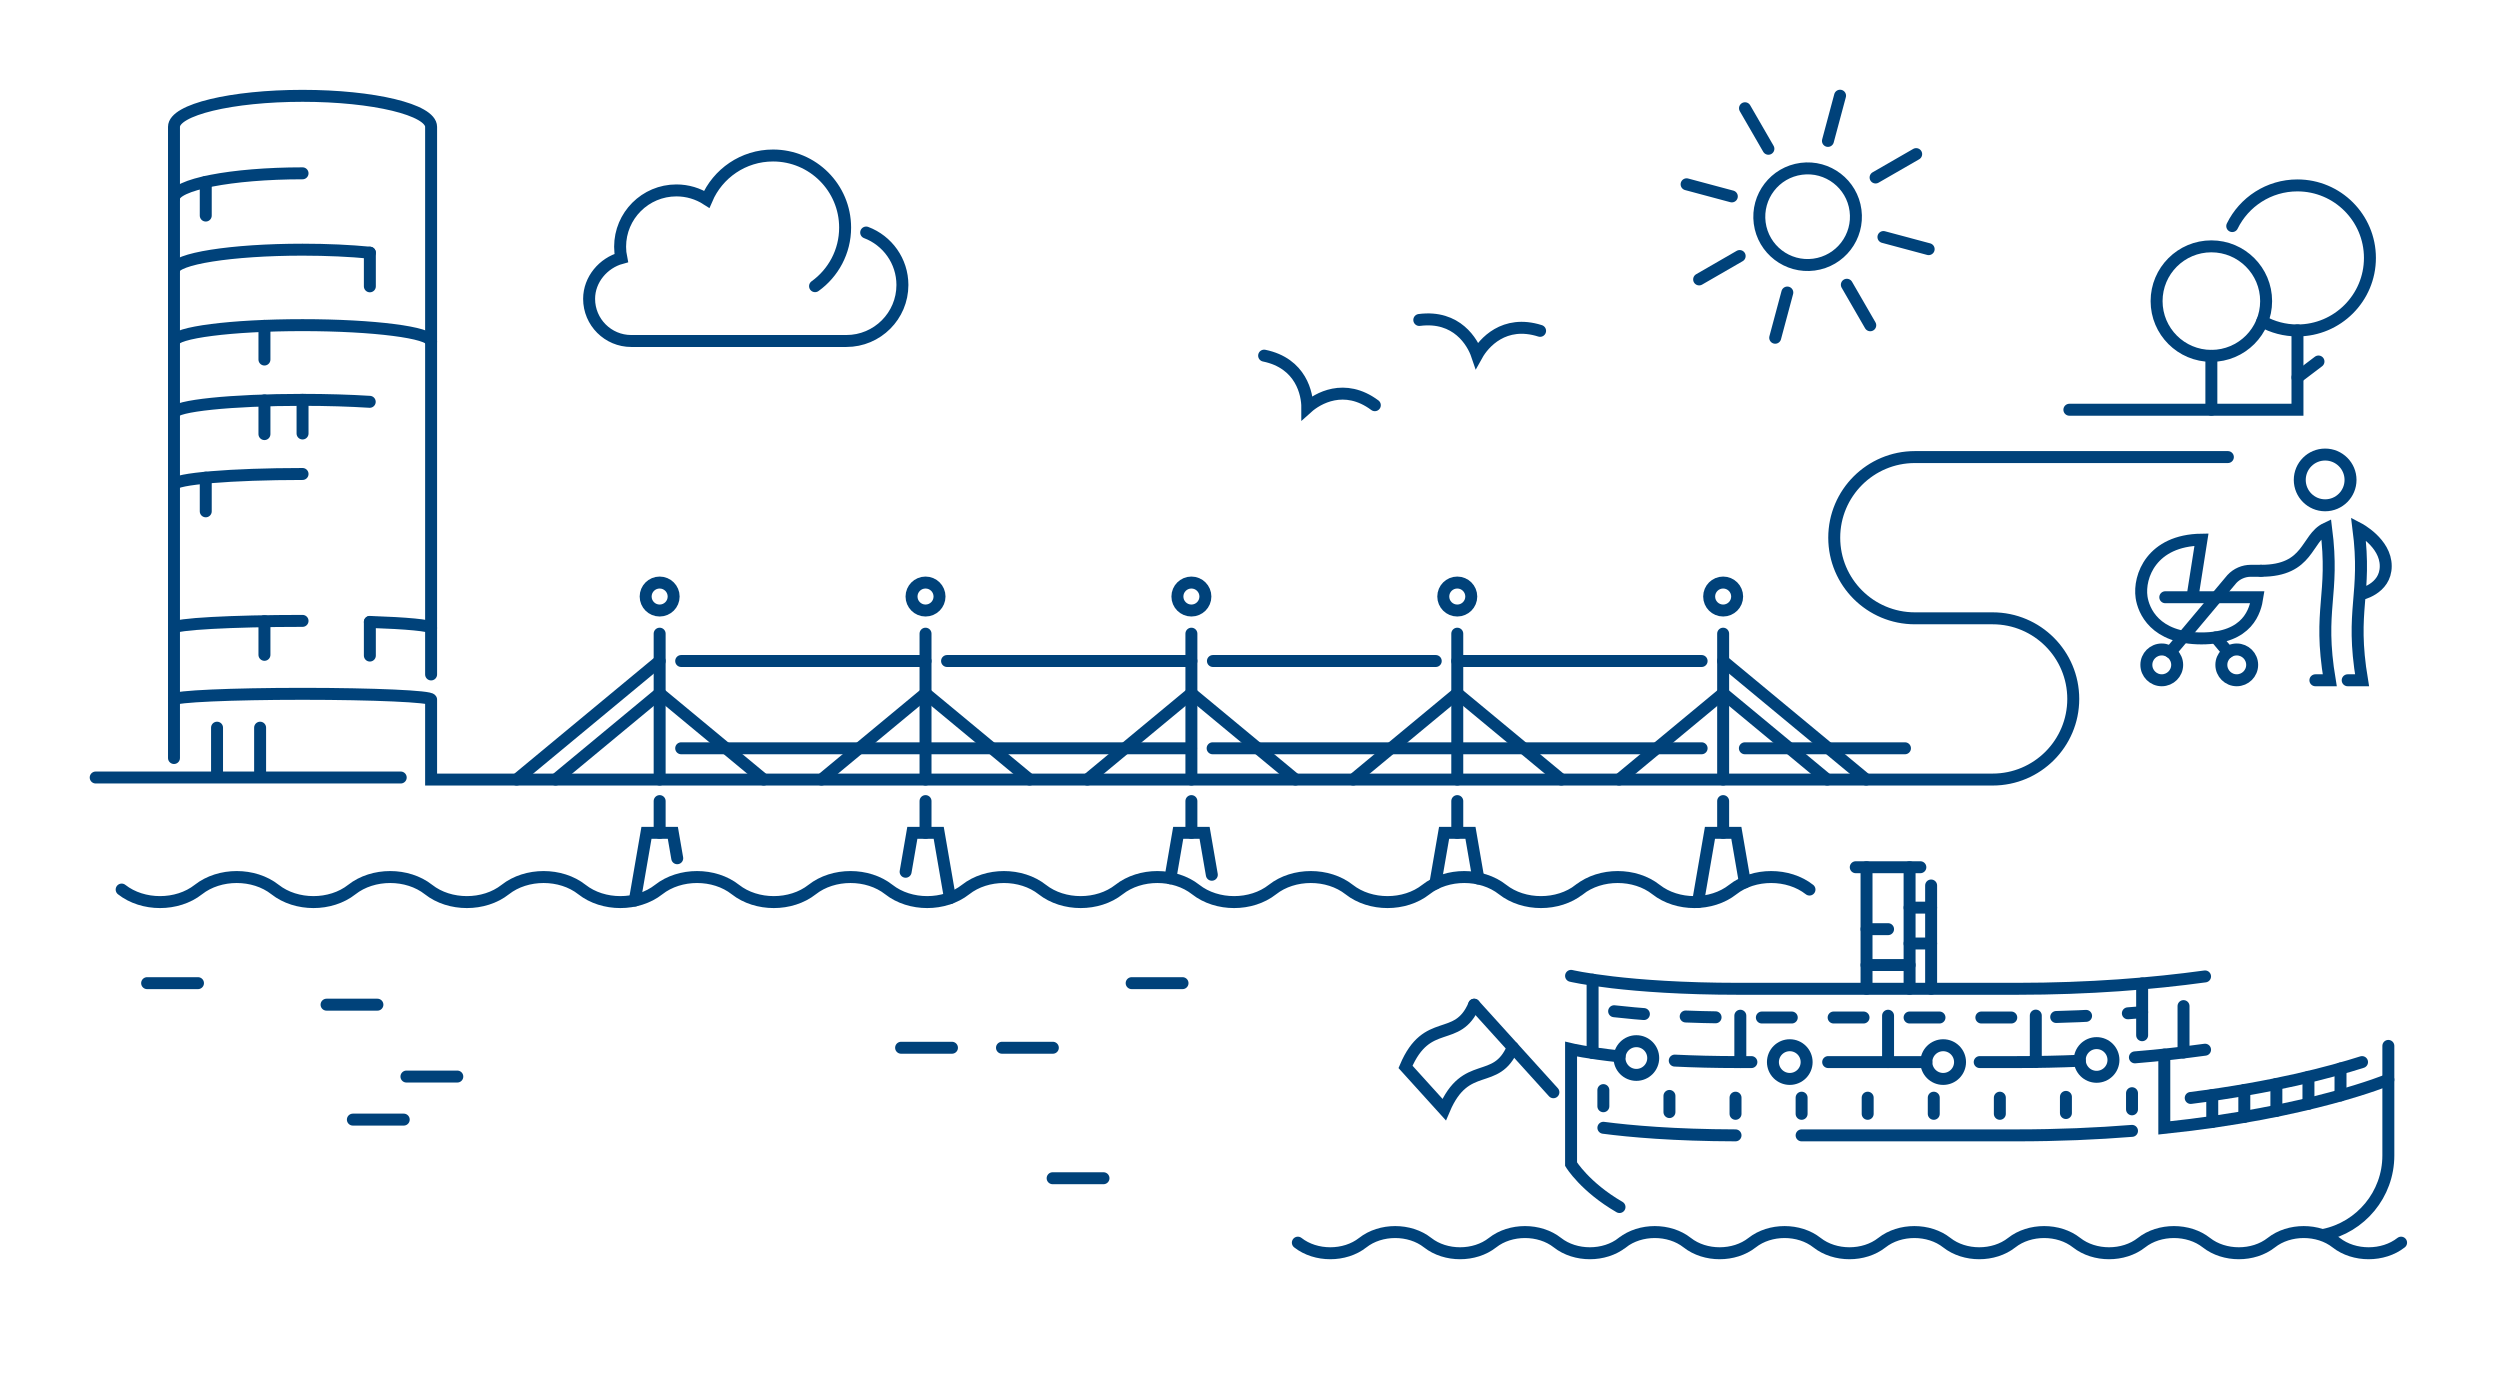 <svg width="418" height="232" viewBox="0 0 418 232" fill="none" xmlns="http://www.w3.org/2000/svg">
<g clip-path="url(#clip0_20_2440)">
<path d="M36.289 121.668V129.342" stroke="#00427A" stroke-width="2" stroke-miterlimit="10" stroke-linecap="round"/>
<path d="M43.49 121.668V129.342" stroke="#00427A" stroke-width="2" stroke-miterlimit="10" stroke-linecap="round"/>
<path d="M50.586 66.856V72.48" stroke="#00427A" stroke-width="2" stroke-miterlimit="10" stroke-linecap="round"/>
<path d="M44.215 66.955V72.581" stroke="#00427A" stroke-width="2" stroke-miterlimit="10" stroke-linecap="round"/>
<path d="M59 187.199H67.504" stroke="#00427A" stroke-width="2" stroke-miterlimit="10" stroke-linecap="round"/>
<path d="M176 197H184.504" stroke="#00427A" stroke-width="2" stroke-miterlimit="10" stroke-linecap="round"/>
<path d="M167.531 175.184H176.035" stroke="#00427A" stroke-width="2" stroke-miterlimit="10" stroke-linecap="round"/>
<path d="M150.664 175.184H159.168" stroke="#00427A" stroke-width="2" stroke-miterlimit="10" stroke-linecap="round"/>
<path d="M67.957 180H76.461" stroke="#00427A" stroke-width="2" stroke-miterlimit="10" stroke-linecap="round"/>
<path d="M189.213 164.383H197.717" stroke="#00427A" stroke-width="2" stroke-miterlimit="10" stroke-linecap="round"/>
<path d="M54.6 167.982H63.103" stroke="#00427A" stroke-width="2" stroke-miterlimit="10" stroke-linecap="round"/>
<path d="M24.6 164.383H33.103" stroke="#00427A" stroke-width="2" stroke-miterlimit="10" stroke-linecap="round"/>
<path d="M29.09 33.177C29.09 30.858 38.713 28.979 50.585 28.979" stroke="#00427A" stroke-width="2" stroke-miterlimit="10" stroke-linecap="round"/>
<path d="M29.09 45.147C29.09 43.269 38.713 41.746 50.585 41.746C54.711 41.746 58.566 41.93 61.839 42.249" stroke="#00427A" stroke-width="2" stroke-miterlimit="10" stroke-linecap="round"/>
<path d="M29.09 57.118C29.09 55.596 38.713 54.363 50.585 54.363C62.456 54.363 72.08 55.596 72.08 57.118" stroke="#00427A" stroke-width="2" stroke-miterlimit="10" stroke-linecap="round"/>
<path d="M29.09 69.087C29.09 67.854 38.713 66.856 50.585 66.856C54.702 66.856 58.549 66.976 61.818 67.184" stroke="#00427A" stroke-width="2" stroke-miterlimit="10" stroke-linecap="round"/>
<path d="M29.09 81.057C29.09 80.059 38.713 79.25 50.585 79.25" stroke="#00427A" stroke-width="2" stroke-miterlimit="10" stroke-linecap="round"/>
<path d="M29.09 104.998C29.09 104.343 38.713 103.812 50.585 103.812" stroke="#00427A" stroke-width="2" stroke-miterlimit="10" stroke-linecap="round"/>
<path d="M44.215 103.865V109.488" stroke="#00427A" stroke-width="2" stroke-miterlimit="10" stroke-linecap="round"/>
<path d="M44.215 54.486V60.114" stroke="#00427A" stroke-width="2" stroke-miterlimit="10" stroke-linecap="round"/>
<path d="M61.84 42.25V47.875" stroke="#00427A" stroke-width="2" stroke-miterlimit="10" stroke-linecap="round"/>
<path d="M61.84 103.986V109.611" stroke="#00427A" stroke-width="2" stroke-miterlimit="10" stroke-linecap="round"/>
<path d="M34.402 30.414V36.042" stroke="#00427A" stroke-width="2" stroke-miterlimit="10" stroke-linecap="round"/>
<path d="M34.402 79.867V85.494" stroke="#00427A" stroke-width="2" stroke-miterlimit="10" stroke-linecap="round"/>
<path d="M72.08 104.997C72.08 104.57 67.984 104.195 61.84 103.986" stroke="#00427A" stroke-width="2" stroke-miterlimit="10" stroke-linecap="round"/>
<path d="M29.09 126.741V21.206C29.09 18.344 38.713 16.023 50.585 16.023C62.456 16.023 72.08 18.344 72.08 21.206V112.767" stroke="#00427A" stroke-width="2" stroke-miterlimit="10" stroke-linecap="round"/>
<path d="M302.546 148.735C299.005 145.942 293.262 145.942 289.719 148.735C286.177 151.527 280.434 151.527 276.891 148.735C273.349 145.942 267.606 145.942 264.065 148.735H264.063C260.522 151.527 254.779 151.527 251.237 148.735C247.694 145.942 241.951 145.942 238.409 148.735C234.866 151.527 229.123 151.527 225.582 148.735C222.038 145.942 216.295 145.942 212.754 148.735C209.212 151.527 203.469 151.527 199.926 148.735C196.385 145.942 190.642 145.942 187.098 148.735C183.557 151.527 177.814 151.527 174.271 148.735C170.729 145.942 164.986 145.942 161.445 148.735C157.901 151.527 152.158 151.527 148.617 148.735C145.074 145.942 139.331 145.942 135.789 148.735C132.246 151.527 126.503 151.527 122.961 148.735C119.42 145.942 113.675 145.942 110.134 148.735C106.592 151.527 100.849 151.527 97.306 148.735C93.764 145.942 88.021 145.942 84.478 148.735C80.937 151.527 75.194 151.529 71.651 148.735C68.108 145.942 62.364 145.942 58.823 148.735C55.281 151.527 49.538 151.527 45.995 148.735C42.454 145.942 36.711 145.942 33.167 148.735C29.626 151.527 23.883 151.527 20.34 148.735" stroke="#00427A" stroke-width="2" stroke-miterlimit="10" stroke-linecap="round"/>
<path d="M110.294 133.942V139.253" stroke="#00427A" stroke-width="2" stroke-miterlimit="10" stroke-linecap="round"/>
<path d="M110.294 105.951V130.342" stroke="#00427A" stroke-width="2" stroke-miterlimit="10" stroke-linecap="round"/>
<path d="M86.379 130.342L110.294 110.521" stroke="#00427A" stroke-width="2" stroke-miterlimit="10" stroke-linecap="round"/>
<path d="M288.11 105.951V130.342" stroke="#00427A" stroke-width="2" stroke-miterlimit="10" stroke-linecap="round"/>
<path d="M312.025 130.342L288.11 110.521" stroke="#00427A" stroke-width="2" stroke-miterlimit="10" stroke-linecap="round"/>
<path d="M92.894 130.342L110.294 115.921" stroke="#00427A" stroke-width="2" stroke-miterlimit="10" stroke-linecap="round"/>
<path d="M127.693 130.342L110.294 115.921" stroke="#00427A" stroke-width="2" stroke-miterlimit="10" stroke-linecap="round"/>
<path d="M110.294 102.081C111.586 102.081 112.634 101.034 112.634 99.741C112.634 98.449 111.586 97.401 110.294 97.401C109.002 97.401 107.954 98.449 107.954 99.741C107.954 101.034 109.002 102.081 110.294 102.081Z" stroke="#00427A" stroke-width="2" stroke-miterlimit="10" stroke-linecap="round"/>
<path d="M154.748 105.951V130.342" stroke="#00427A" stroke-width="2" stroke-miterlimit="10" stroke-linecap="round"/>
<path d="M137.349 130.342L154.748 115.921" stroke="#00427A" stroke-width="2" stroke-miterlimit="10" stroke-linecap="round"/>
<path d="M172.147 130.342L154.748 115.921" stroke="#00427A" stroke-width="2" stroke-miterlimit="10" stroke-linecap="round"/>
<path d="M154.748 102.081C156.041 102.081 157.088 101.034 157.088 99.741C157.088 98.449 156.041 97.401 154.748 97.401C153.456 97.401 152.408 98.449 152.408 99.741C152.408 101.034 153.456 102.081 154.748 102.081Z" stroke="#00427A" stroke-width="2" stroke-miterlimit="10" stroke-linecap="round"/>
<path d="M199.202 105.951V130.342" stroke="#00427A" stroke-width="2" stroke-miterlimit="10" stroke-linecap="round"/>
<path d="M181.803 130.342L199.202 115.921" stroke="#00427A" stroke-width="2" stroke-miterlimit="10" stroke-linecap="round"/>
<path d="M216.602 130.342L199.202 115.921" stroke="#00427A" stroke-width="2" stroke-miterlimit="10" stroke-linecap="round"/>
<path d="M199.202 102.081C200.495 102.081 201.542 101.034 201.542 99.741C201.542 98.449 200.495 97.401 199.202 97.401C197.91 97.401 196.862 98.449 196.862 99.741C196.862 101.034 197.91 102.081 199.202 102.081Z" stroke="#00427A" stroke-width="2" stroke-miterlimit="10" stroke-linecap="round"/>
<path d="M243.656 105.951V130.342" stroke="#00427A" stroke-width="2" stroke-miterlimit="10" stroke-linecap="round"/>
<path d="M226.257 130.342L243.656 115.921" stroke="#00427A" stroke-width="2" stroke-miterlimit="10" stroke-linecap="round"/>
<path d="M261.056 130.342L243.656 115.921" stroke="#00427A" stroke-width="2" stroke-miterlimit="10" stroke-linecap="round"/>
<path d="M243.656 102.081C244.949 102.081 245.996 101.034 245.996 99.741C245.996 98.449 244.949 97.401 243.656 97.401C242.364 97.401 241.316 98.449 241.316 99.741C241.316 101.034 242.364 102.081 243.656 102.081Z" stroke="#00427A" stroke-width="2" stroke-miterlimit="10" stroke-linecap="round"/>
<path d="M270.711 130.342L288.11 115.921" stroke="#00427A" stroke-width="2" stroke-miterlimit="10" stroke-linecap="round"/>
<path d="M305.51 130.342L288.11 115.921" stroke="#00427A" stroke-width="2" stroke-miterlimit="10" stroke-linecap="round"/>
<path d="M288.111 102.081C289.403 102.081 290.451 101.034 290.451 99.741C290.451 98.449 289.403 97.401 288.111 97.401C286.818 97.401 285.771 98.449 285.771 99.741C285.771 101.034 286.818 102.081 288.111 102.081Z" stroke="#00427A" stroke-width="2" stroke-miterlimit="10" stroke-linecap="round"/>
<path d="M113.232 143.498L112.499 139.253H108.089L106.135 150.573" stroke="#00427A" stroke-width="2" stroke-miterlimit="10" stroke-linecap="round"/>
<path d="M154.748 133.942V139.253" stroke="#00427A" stroke-width="2" stroke-miterlimit="10" stroke-linecap="round"/>
<path d="M158.838 150.172L156.953 139.253H152.543L151.42 145.759" stroke="#00427A" stroke-width="2" stroke-miterlimit="10" stroke-linecap="round"/>
<path d="M199.202 133.942V139.253" stroke="#00427A" stroke-width="2" stroke-miterlimit="10" stroke-linecap="round"/>
<path d="M202.617 146.259L201.407 139.253H196.997L195.686 146.851" stroke="#00427A" stroke-width="2" stroke-miterlimit="10" stroke-linecap="round"/>
<path d="M243.656 133.942V139.253" stroke="#00427A" stroke-width="2" stroke-miterlimit="10" stroke-linecap="round"/>
<path d="M247.179 146.888L245.861 139.253H241.451L239.985 147.743" stroke="#00427A" stroke-width="2" stroke-miterlimit="10" stroke-linecap="round"/>
<path d="M288.11 133.942V139.253" stroke="#00427A" stroke-width="2" stroke-miterlimit="10" stroke-linecap="round"/>
<path d="M291.745 147.534L290.316 139.253H285.906L283.91 150.813" stroke="#00427A" stroke-width="2" stroke-miterlimit="10" stroke-linecap="round"/>
<path d="M284.51 110.521H243.656" stroke="#00427A" stroke-width="2" stroke-miterlimit="10" stroke-linecap="round"/>
<path d="M240.056 110.521H202.802" stroke="#00427A" stroke-width="2" stroke-miterlimit="10" stroke-linecap="round"/>
<path d="M199.202 110.521H158.348" stroke="#00427A" stroke-width="2" stroke-miterlimit="10" stroke-linecap="round"/>
<path d="M154.748 110.521H113.894" stroke="#00427A" stroke-width="2" stroke-miterlimit="10" stroke-linecap="round"/>
<path d="M202.751 125.113H284.51" stroke="#00427A" stroke-width="2" stroke-miterlimit="10" stroke-linecap="round"/>
<path d="M113.894 125.113H199.151" stroke="#00427A" stroke-width="2" stroke-miterlimit="10" stroke-linecap="round"/>
<path d="M144.823 38.879C148.364 40.216 150.883 43.637 150.883 47.646C150.883 52.82 146.688 57.014 141.514 57.014H105.544C101.654 57.014 98.5 53.86 98.5 49.97C98.5 46.724 100.887 43.961 103.874 43.144C103.748 42.531 103.682 41.897 103.682 41.247C103.682 36.05 107.896 31.837 113.094 31.837C114.961 31.837 116.702 32.38 118.166 33.319C120.006 29.016 124.275 26 129.251 26C135.908 26 141.304 31.397 141.304 38.053C141.304 42.088 139.321 45.661 136.276 47.848" stroke="#00427A" stroke-width="2" stroke-miterlimit="10" stroke-linecap="round"/>
<path d="M211.361 59.463C217.575 60.737 218.59 65.895 218.583 68.148C220.259 66.643 224.782 63.963 229.871 67.75" stroke="#00427A" stroke-width="2" stroke-miterlimit="10" stroke-linecap="round"/>
<path d="M237.305 53.499C243.596 52.684 246.232 57.233 246.957 59.365C248.053 57.397 251.459 53.393 257.503 55.319" stroke="#00427A" stroke-width="2" stroke-miterlimit="10" stroke-linecap="round"/>
<path d="M291.744 125.113H318.511" stroke="#00427A" stroke-width="2" stroke-miterlimit="10" stroke-linecap="round"/>
<path d="M372.5 76.422H320.164C312.72 76.422 306.684 82.457 306.684 89.902C306.684 97.347 312.72 103.382 320.164 103.382H333.169C340.614 103.382 346.649 109.417 346.649 116.862C346.649 124.307 340.614 130.342 333.169 130.342H72.08V116.967C72.08 116.437 62.456 116.007 50.585 116.007C38.713 116.007 29.09 116.437 29.09 116.967" stroke="#00427A" stroke-width="2" stroke-miterlimit="10" stroke-linecap="round"/>
<path d="M67 130L16 130" stroke="#00427A" stroke-width="2" stroke-miterlimit="10" stroke-linecap="round"/>
<path d="M289.561 32.839L282 30.813" stroke="#00427A" stroke-width="2" stroke-miterlimit="10" stroke-linecap="round"/>
<path d="M322.472 41.657L314.911 39.631" stroke="#00427A" stroke-width="2" stroke-miterlimit="10" stroke-linecap="round"/>
<path d="M298.839 48.911L296.813 56.472" stroke="#00427A" stroke-width="2" stroke-miterlimit="10" stroke-linecap="round"/>
<path d="M307.658 16L305.632 23.561" stroke="#00427A" stroke-width="2" stroke-miterlimit="10" stroke-linecap="round"/>
<path d="M291.764 18.099L295.676 24.875" stroke="#00427A" stroke-width="2" stroke-miterlimit="10" stroke-linecap="round"/>
<path d="M308.793 47.61L312.706 54.385" stroke="#00427A" stroke-width="2" stroke-miterlimit="10" stroke-linecap="round"/>
<path d="M320.384 25.767L313.598 29.677" stroke="#00427A" stroke-width="2" stroke-miterlimit="10" stroke-linecap="round"/>
<path d="M290.871 42.808L284.095 46.719" stroke="#00427A" stroke-width="2" stroke-miterlimit="10" stroke-linecap="round"/>
<path d="M303.289 44.244C307.711 43.66 310.827 39.602 310.243 35.177C309.668 30.755 305.606 27.639 301.184 28.223C296.753 28.804 293.646 32.864 294.221 37.286C294.805 41.712 298.867 44.827 303.289 44.244Z" stroke="#00427A" stroke-width="2" stroke-miterlimit="10" stroke-linecap="round"/>
<path d="M399.331 174.875V193.195C399.331 199.736 394.697 205.195 388.533 206.468" stroke="#00427A" stroke-width="2" stroke-miterlimit="10" stroke-linecap="round"/>
<path d="M301.229 189.833H337.204C344.176 189.833 350.607 189.549 356.472 189.082" stroke="#00427A" stroke-width="2" stroke-miterlimit="10" stroke-linecap="round"/>
<path d="M268.085 188.565C272.574 189.15 279.896 189.81 290.18 189.832" stroke="#00427A" stroke-width="2" stroke-miterlimit="10" stroke-linecap="round"/>
<path d="M270.782 176.631C265.34 176.05 262.682 175.416 262.682 175.416V194.645C262.682 194.645 264.998 198.468 270.782 201.817" stroke="#00427A" stroke-width="2" stroke-miterlimit="10" stroke-linecap="round"/>
<path d="M292.833 177.58H290.705C286.705 177.58 283.145 177.484 280.018 177.332" stroke="#00427A" stroke-width="2" stroke-miterlimit="10" stroke-linecap="round"/>
<path d="M322.084 177.58H305.669" stroke="#00427A" stroke-width="2" stroke-miterlimit="10" stroke-linecap="round"/>
<path d="M347.741 177.36C344.38 177.502 340.867 177.58 337.204 177.58H331.007" stroke="#00427A" stroke-width="2" stroke-miterlimit="10" stroke-linecap="round"/>
<path d="M368.685 175.51C365.075 176.007 361.163 176.446 356.956 176.79" stroke="#00427A" stroke-width="2" stroke-miterlimit="10" stroke-linecap="round"/>
<path d="M366.287 183.578C380.053 181.85 389.746 179.236 394.932 177.581" stroke="#00427A" stroke-width="2" stroke-miterlimit="10" stroke-linecap="round"/>
<path d="M343.796 170.042C348.919 169.909 353.712 169.624 358.166 169.235" stroke="#00427A" stroke-width="2" stroke-miterlimit="10" stroke-linecap="round" stroke-dasharray="5 7"/>
<path d="M319.283 170.128H336.784" stroke="#00427A" stroke-width="2" stroke-miterlimit="10" stroke-linecap="round" stroke-dasharray="5 7"/>
<path d="M294.583 170.128H312.084" stroke="#00427A" stroke-width="2" stroke-miterlimit="10" stroke-linecap="round" stroke-dasharray="5 7"/>
<path d="M269.882 169.079C273.948 169.544 279.761 170 287.383 170.105" stroke="#00427A" stroke-width="2" stroke-miterlimit="10" stroke-linecap="round" stroke-dasharray="5 7"/>
<path d="M361.871 176.333V188.585C386.179 186.049 399.331 180.527 399.331 180.527" stroke="#00427A" stroke-width="2" stroke-miterlimit="10" stroke-linecap="round"/>
<path d="M369.888 183.094V187.594" stroke="#00427A" stroke-width="2" stroke-miterlimit="10" stroke-linecap="round"/>
<path d="M375.249 182.248V186.748" stroke="#00427A" stroke-width="2" stroke-miterlimit="10" stroke-linecap="round"/>
<path d="M380.61 181.241V185.741" stroke="#00427A" stroke-width="2" stroke-miterlimit="10" stroke-linecap="round"/>
<path d="M385.972 180.054V184.554" stroke="#00427A" stroke-width="2" stroke-miterlimit="10" stroke-linecap="round"/>
<path d="M391.333 178.66V183.16" stroke="#00427A" stroke-width="2" stroke-miterlimit="10" stroke-linecap="round"/>
<path d="M365.085 168.22V175.973" stroke="#00427A" stroke-width="2" stroke-miterlimit="10" stroke-linecap="round"/>
<path d="M340.385 169.808V177.56" stroke="#00427A" stroke-width="2" stroke-miterlimit="10" stroke-linecap="round"/>
<path d="M315.684 169.828V177.58" stroke="#00427A" stroke-width="2" stroke-miterlimit="10" stroke-linecap="round"/>
<path d="M290.982 169.828V177.58" stroke="#00427A" stroke-width="2" stroke-miterlimit="10" stroke-linecap="round"/>
<path d="M266.282 163.808V176.06" stroke="#00427A" stroke-width="2" stroke-miterlimit="10" stroke-linecap="round"/>
<path d="M358.166 164.435V173.088" stroke="#00427A" stroke-width="2" stroke-miterlimit="10" stroke-linecap="round"/>
<path d="M350.553 180.042C352.109 180.042 353.371 178.781 353.371 177.224C353.371 175.668 352.109 174.407 350.553 174.407C348.997 174.407 347.735 175.668 347.735 177.224C347.735 178.781 348.997 180.042 350.553 180.042Z" stroke="#00427A" stroke-width="2" stroke-miterlimit="10" stroke-linecap="round"/>
<path d="M273.6 179.721C275.156 179.721 276.418 178.459 276.418 176.903C276.418 175.347 275.156 174.085 273.6 174.085C272.044 174.085 270.782 175.347 270.782 176.903C270.782 178.459 272.044 179.721 273.6 179.721Z" stroke="#00427A" stroke-width="2" stroke-miterlimit="10" stroke-linecap="round"/>
<path d="M299.251 180.398C300.807 180.398 302.069 179.136 302.069 177.58C302.069 176.024 300.807 174.762 299.251 174.762C297.695 174.762 296.434 176.024 296.434 177.58C296.434 179.136 297.695 180.398 299.251 180.398Z" stroke="#00427A" stroke-width="2" stroke-miterlimit="10" stroke-linecap="round"/>
<path d="M324.902 180.398C326.458 180.398 327.719 179.136 327.719 177.58C327.719 176.024 326.458 174.762 324.902 174.762C323.345 174.762 322.084 176.024 322.084 177.58C322.084 179.136 323.345 180.398 324.902 180.398Z" stroke="#00427A" stroke-width="2" stroke-miterlimit="10" stroke-linecap="round"/>
<path d="M312.084 145V165.328" stroke="#00427A" stroke-width="2" stroke-miterlimit="10" stroke-linecap="round"/>
<path d="M319.283 145V165.328" stroke="#00427A" stroke-width="2" stroke-miterlimit="10" stroke-linecap="round"/>
<path d="M322.884 148.054V165.328" stroke="#00427A" stroke-width="2" stroke-miterlimit="10" stroke-linecap="round"/>
<path d="M319.284 161.354H312.084" stroke="#00427A" stroke-width="2" stroke-miterlimit="10" stroke-linecap="round"/>
<path d="M315.684 155.354H312.084" stroke="#00427A" stroke-width="2" stroke-miterlimit="10" stroke-linecap="round"/>
<path d="M310.283 145H321.083" stroke="#00427A" stroke-width="2" stroke-miterlimit="10" stroke-linecap="round"/>
<path d="M322.883 157.754H319.283" stroke="#00427A" stroke-width="2" stroke-miterlimit="10" stroke-linecap="round"/>
<path d="M322.883 151.754H319.283" stroke="#00427A" stroke-width="2" stroke-miterlimit="10" stroke-linecap="round"/>
<path d="M356.472 182.782V185.482" stroke="#00427A" stroke-width="2" stroke-miterlimit="10" stroke-linecap="round"/>
<path d="M345.423 183.399V186.099" stroke="#00427A" stroke-width="2" stroke-miterlimit="10" stroke-linecap="round"/>
<path d="M334.374 183.533V186.233" stroke="#00427A" stroke-width="2" stroke-miterlimit="10" stroke-linecap="round"/>
<path d="M323.325 183.533V186.233" stroke="#00427A" stroke-width="2" stroke-miterlimit="10" stroke-linecap="round"/>
<path d="M312.276 183.533V186.233" stroke="#00427A" stroke-width="2" stroke-miterlimit="10" stroke-linecap="round"/>
<path d="M301.229 183.533V186.233" stroke="#00427A" stroke-width="2" stroke-miterlimit="10" stroke-linecap="round"/>
<path d="M290.18 183.532V186.233" stroke="#00427A" stroke-width="2" stroke-miterlimit="10" stroke-linecap="round"/>
<path d="M279.131 183.239V185.939" stroke="#00427A" stroke-width="2" stroke-miterlimit="10" stroke-linecap="round"/>
<path d="M268.082 182.265V184.965" stroke="#00427A" stroke-width="2" stroke-miterlimit="10" stroke-linecap="round"/>
<path d="M246.48 167.989C243.675 174.613 238.624 169.826 235 178.383L241.463 185.521C245.087 176.964 250.137 181.751 252.943 175.127" stroke="#00427A" stroke-width="2" stroke-miterlimit="10" stroke-linecap="round"/>
<path d="M246.48 167.989L259.73 182.623" stroke="#00427A" stroke-width="2" stroke-miterlimit="10" stroke-linecap="round"/>
<path d="M262.682 163.164C262.682 163.164 271.761 165.328 290.704 165.328H337.204C349.395 165.328 359.93 164.462 368.685 163.258" stroke="#00427A" stroke-width="2" stroke-miterlimit="10" stroke-linecap="round"/>
<path d="M217 207.772C219.997 210.134 224.855 210.134 227.851 207.772C230.847 205.409 235.705 205.409 238.702 207.772C241.698 210.134 246.556 210.134 249.553 207.772C252.548 205.409 257.406 205.409 260.404 207.772C263.399 210.134 268.257 210.134 271.253 207.772H271.254C274.25 205.409 279.108 205.409 282.104 207.772C285.101 210.134 289.959 210.134 292.955 207.772C295.952 205.409 300.81 205.409 303.806 207.772C306.803 210.134 311.66 210.134 314.657 207.772C317.653 205.409 322.511 205.409 325.508 207.772C328.503 210.134 333.361 210.134 336.359 207.772C339.354 205.409 344.212 205.409 347.208 207.772C350.205 210.134 355.063 210.134 358.059 207.772C361.055 205.41 365.913 205.409 368.91 207.772C371.906 210.134 376.764 210.134 379.761 207.772C382.757 205.409 387.615 205.409 390.61 207.772C393.608 210.134 398.466 210.134 401.461 207.772" stroke="#00427A" stroke-width="2" stroke-miterlimit="10" stroke-linecap="round"/>
<path d="M384.137 55.234V68.508H346" stroke="#00427A" stroke-width="2" stroke-miterlimit="10" stroke-linecap="round"/>
<path d="M373.23 37.801C375.202 33.773 379.341 31 384.127 31C390.823 31 396.252 36.428 396.252 43.125C396.252 49.822 390.823 55.25 384.127 55.25C381.993 55.25 379.988 54.699 378.247 53.731" stroke="#00427A" stroke-width="2" stroke-miterlimit="10" stroke-linecap="round"/>
<path d="M369.74 59.503C374.797 59.503 378.897 55.403 378.897 50.345C378.897 45.288 374.797 41.188 369.74 41.188C364.682 41.188 360.582 45.288 360.582 50.345C360.582 55.403 364.682 59.503 369.74 59.503Z" stroke="#00427A" stroke-width="2" stroke-miterlimit="10" stroke-linecap="round"/>
<path d="M369.74 59.502V68.507" stroke="#00427A" stroke-width="2" stroke-miterlimit="10" stroke-linecap="round"/>
<path d="M387.649 60.443L384.138 63.108" stroke="#00427A" stroke-width="2" stroke-miterlimit="10" stroke-linecap="round"/>
<path d="M378.049 95.436C386.138 95.436 385.52 89.978 388.934 88.362C390.38 99.645 387.533 101.727 389.534 113.742H387.134" stroke="#00427A" stroke-width="2" stroke-miterlimit="10" stroke-linecap="round"/>
<path d="M388.765 84.486C391.108 84.486 393.008 82.587 393.008 80.243C393.008 77.9 391.108 76 388.765 76C386.421 76 384.521 77.9 384.521 80.243C384.521 82.587 386.421 84.486 388.765 84.486Z" stroke="#00427A" stroke-width="2" stroke-miterlimit="10" stroke-linecap="round"/>
<path d="M362.036 99.858H368.087H377.433C377.097 102.041 375.925 106.743 368.087 106.743C360.25 106.743 358.388 102.044 358.069 99.858C357.563 96.387 359.747 90.341 368.087 90.23L366.575 99.858" stroke="#00427A" stroke-width="2" stroke-miterlimit="10" stroke-linecap="round"/>
<path d="M364.023 111.167C364.023 112.589 362.869 113.742 361.447 113.742C360.024 113.742 358.871 112.589 358.871 111.167C358.871 109.744 360.024 108.591 361.447 108.591C362.869 108.591 364.023 109.744 364.023 111.167Z" stroke="#00427A" stroke-width="2" stroke-miterlimit="10" stroke-linecap="round"/>
<path d="M373.986 113.742C375.408 113.742 376.562 112.589 376.562 111.167C376.562 109.744 375.408 108.591 373.986 108.591C372.563 108.591 371.41 109.744 371.41 111.167C371.41 112.589 372.563 113.742 373.986 113.742Z" stroke="#00427A" stroke-width="2" stroke-miterlimit="10" stroke-linecap="round"/>
<path d="M378.049 95.436H376.334C375.138 95.436 373.995 95.931 373.178 96.805L362.903 109.042" stroke="#00427A" stroke-width="2" stroke-miterlimit="10" stroke-linecap="round"/>
<path d="M370.462 106.579L372.53 109.042" stroke="#00427A" stroke-width="2" stroke-miterlimit="10" stroke-linecap="round"/>
<path d="M394.539 99.403C394.539 99.403 398.897 98.572 398.897 94.648C398.897 90.725 394.334 88.362 394.334 88.362C395.78 99.645 392.933 101.727 394.934 113.742H392.534" stroke="#00427A" stroke-width="2" stroke-miterlimit="10" stroke-linecap="round"/>
</g>
<defs>
<clipPath id="clip0_20_2440">
<rect width="418" height="232" fill="white"/>
</clipPath>
</defs>
</svg>
